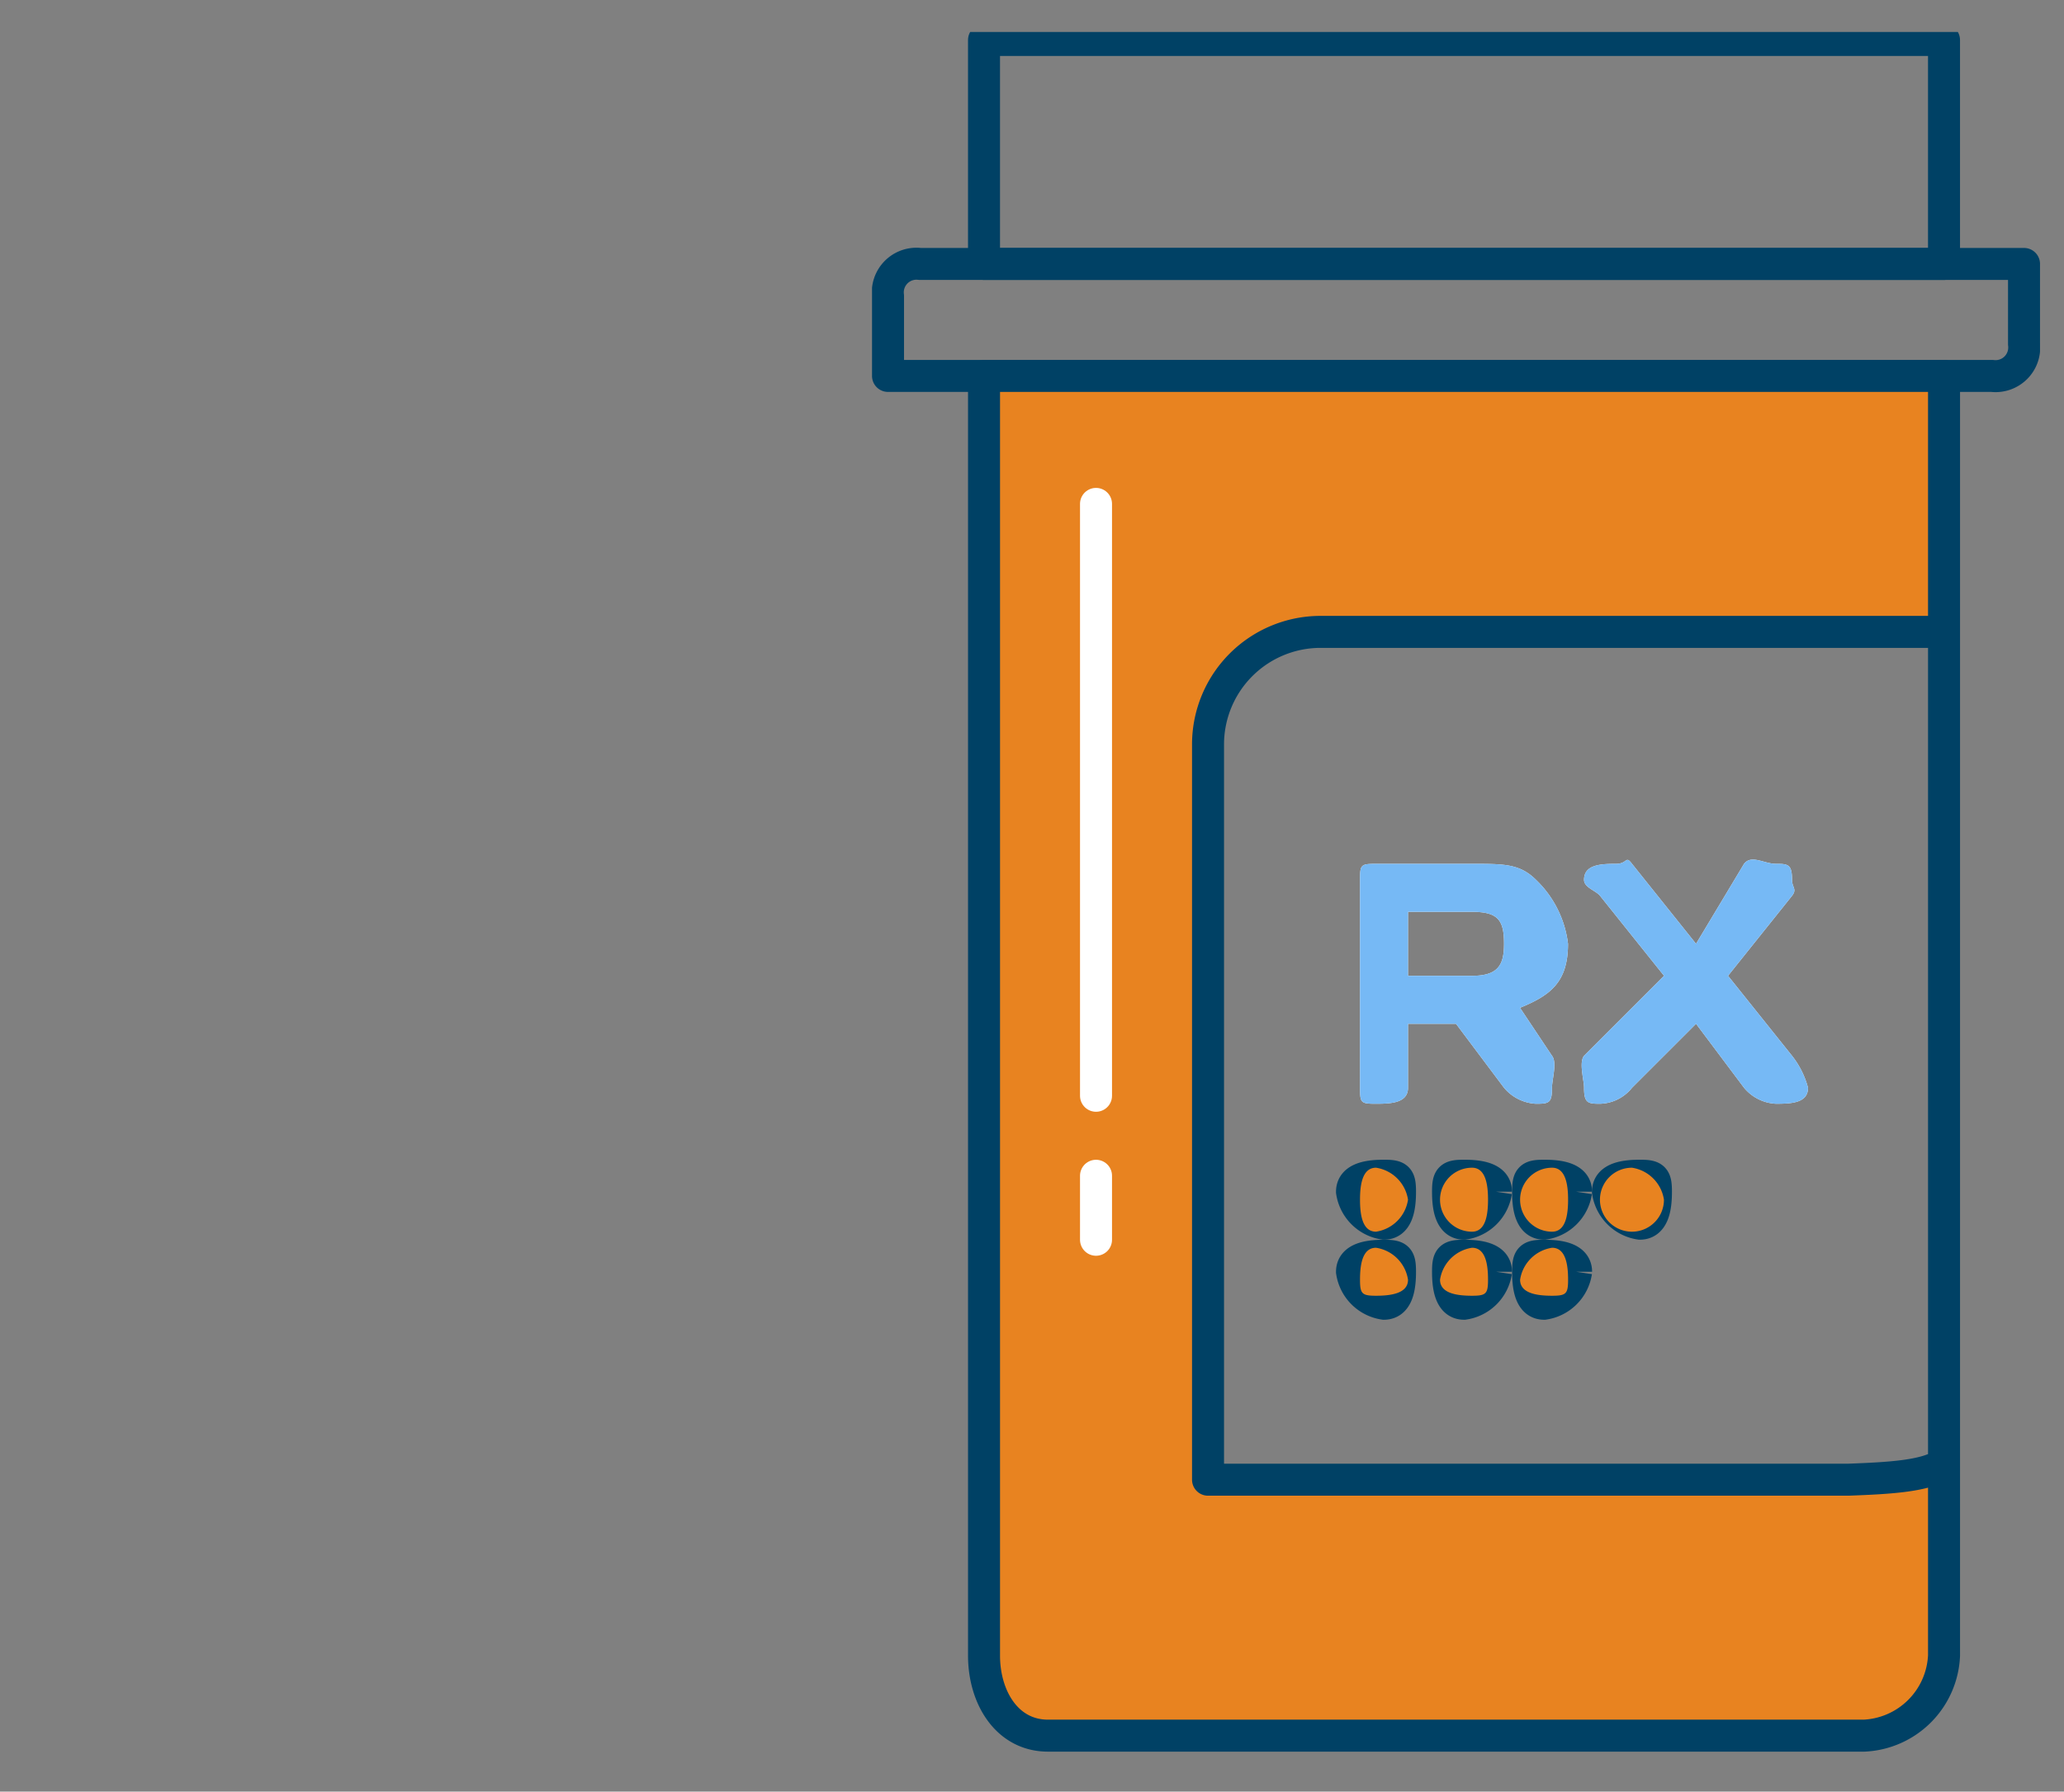 <svg xmlns="http://www.w3.org/2000/svg" xmlns:xlink="http://www.w3.org/1999/xlink" width="129" height="112" viewBox="0 0 129 112">
  <rect x="0" y="0" width="129" height="112" fill="#808080" stroke="none"/>
  <defs>
    <clipPath id="clip-path">
      <rect id="Rectangle_149001" data-name="Rectangle 149001" width="73" height="108" transform="translate(-0.426 0.213)" fill="none" stroke="#004165" stroke-width="2"/>
    </clipPath>
    <clipPath id="clip-path-2">
      <rect id="Rectangle_149000" data-name="Rectangle 149000" width="74" height="108" transform="translate(-0.926 0.713)" fill="none"/>
    </clipPath>
    <clipPath id="clip-path-3">
      <path id="Path_25839" data-name="Path 25839" d="M-.393.2h2v39h-2Z" fill="none" stroke="#fff" stroke-width="2"/>
    </clipPath>
    <clipPath id="clip-path-4">
      <rect id="Rectangle_148998" data-name="Rectangle 148998" width="2" height="6" transform="translate(-0.393 0.488)" fill="none" stroke="#fff" stroke-width="2"/>
    </clipPath>
  </defs>
  <g id="Group_87733" data-name="Group 87733" transform="translate(-378.999 -2945)">
    <rect id="Rectangle_149212" data-name="Rectangle 149212" width="129" height="112" transform="translate(378.999 2945)" fill="none"/>
    <g id="Group_87732" data-name="Group 87732">
      <g id="Group_87731" data-name="Group 87731">
        <g id="Group_86511" data-name="Group 86511" transform="translate(433.926 2946.287)">
          <g id="Group_85395" data-name="Group 85395" clip-path="url(#clip-path)">
            <g id="Group_85394" data-name="Group 85394">
              <g id="Group_85393" data-name="Group 85393" clip-path="url(#clip-path-2)">
                <path id="Path_25819" data-name="Path 25819" d="M78.315,108.25v5a1.792,1.792,0,0,1-2,2h-69v-5a1.79,1.79,0,0,1,2-2Z" transform="translate(-6.741 -93.037)" fill="none" stroke="#004165" stroke-linecap="round" stroke-linejoin="round" stroke-width="2"/>
                <rect id="Rectangle_148999" data-name="Rectangle 148999" width="60" height="14" transform="translate(6.574 1.213)" fill="none" stroke="#004165" stroke-linecap="round" stroke-linejoin="round" stroke-width="2"/>
                <path id="Path_25820" data-name="Path 25820" d="M108.02,230.536c-1.121.773-3.309.9-6,1h-40v-46a7.036,7.036,0,0,1,7-7h39v38h0v-54h-60v80c0,2.586,1.42,5,4,5h51a5.243,5.243,0,0,0,5-5v-26" transform="translate(-41.445 -140.322)" fill="#e88320" stroke="#004165" stroke-linecap="round" stroke-linejoin="round" stroke-width="2"/>
                <path id="Path_25821" data-name="Path 25821" d="M220.877,381.048c0-.948.052-1,1-1h6c1.961,0,2.986-.014,4,1a6.632,6.632,0,0,1,2,4h0c0,2.424-1.127,3.229-3,4l2,3c.331.419,0,1.471,0,2,0,.948-.185,1-1,1a2.8,2.8,0,0,1-2-1l-3-4h-3v4c0,.948-1.053,1-2,1s-1-.052-1-1Zm7,6c1.653,0,2-.7,2-2h0c0-1.455-.347-2-2-2h-4v4Z" transform="translate(-190.803 -327.334)" fill="#fff"/>
                <path id="Path_25822" data-name="Path 25822" d="M220.877,381.048c0-.948.052-1,1-1h6c1.961,0,2.986-.014,4,1a6.632,6.632,0,0,1,2,4h0c0,2.424-1.127,3.229-3,4l2,3c.331.419,0,1.471,0,2,0,.948-.185,1-1,1a2.8,2.8,0,0,1-2-1l-3-4h-3v4c0,.948-1.053,1-2,1s-1-.052-1-1Zm7,6c1.653,0,2-.7,2-2h0c0-1.455-.347-2-2-2h-4v4Z" transform="translate(-190.803 -327.334)" fill="#76b9f5"/>
                <path id="Path_25823" data-name="Path 25823" d="M323.8,391.216l5-5-4-5c-.265-.331-1-.515-1-1,0-.947,1.03-1,2-1,.727,0,.581-.551,1,0l4,5,3-5c.463-.595,1.251,0,2,0s1,.03,1,1c0,.485.33.581,0,1l-4,5,4,5a5.513,5.513,0,0,1,1,2c0,.948-1.03,1-2,1a2.76,2.76,0,0,1-2-1l-3-4-4,4a2.647,2.647,0,0,1-2,1c-.749,0-1-.031-1-1,0-.485-.331-1.581,0-2" transform="translate(-279.725 -326.503)" fill="#fff"/>
                <path id="Path_25824" data-name="Path 25824" d="M323.8,391.216l5-5-4-5c-.265-.331-1-.515-1-1,0-.947,1.03-1,2-1,.727,0,.581-.551,1,0l4,5,3-5c.463-.595,1.251,0,2,0s1,.03,1,1c0,.485.33.581,0,1l-4,5,4,5a5.513,5.513,0,0,1,1,2c0,.948-1.03,1-2,1a2.76,2.76,0,0,1-2-1l-3-4-4,4a2.647,2.647,0,0,1-2,1c-.749,0-1-.031-1-1C323.8,392.731,323.469,391.634,323.8,391.216Z" transform="translate(-279.725 -326.503)" fill="#76b9f5"/>
                <path id="Path_25825" data-name="Path 25825" d="M223.377,524.3c0,.877-.123,2-1,2a2.383,2.383,0,0,1-2-2c0-.877,1.123-1,2-1s1,.123,1,1" transform="translate(-190.803 -451.09)" fill="#fff" stroke="#004165" stroke-width="2"/>
                <path id="Path_25826" data-name="Path 25826" d="M223.877,524.8a2.383,2.383,0,0,1-2,2c-.877,0-1-1.123-1-2s.123-2,1-2A2.383,2.383,0,0,1,223.877,524.8Z" transform="translate(-190.803 -451.09)" fill="#e88320"/>
                <path id="Path_25827" data-name="Path 25827" d="M262.186,524.3a2.383,2.383,0,0,1-2,2c-.877,0-1-1.123-1-2s.123-1,1-1,2,.123,2,1" transform="translate(-223.611 -451.09)" fill="#fff" stroke="#004165" stroke-width="2"/>
                <path id="Path_25828" data-name="Path 25828" d="M261.686,524.8c0,.877-.123,2-1,2a2,2,0,0,1,0-4C261.562,522.8,261.686,523.927,261.686,524.8Z" transform="translate(-223.611 -451.09)" fill="#e88320"/>
                <path id="Path_25829" data-name="Path 25829" d="M300,524.3a2.383,2.383,0,0,1-2,2c-.877,0-1-1.123-1-2s.123-1,1-1,2,.123,2,1" transform="translate(-256.421 -451.09)" fill="#004165" stroke="#004165" stroke-width="2"/>
                <path id="Path_25830" data-name="Path 25830" d="M299.5,524.8c0,.877-.123,2-1,2a2,2,0,0,1,0-4C299.372,522.8,299.5,523.927,299.5,524.8Z" transform="translate(-256.421 -451.09)" fill="#e88320"/>
                <path id="Path_25831" data-name="Path 25831" d="M223.377,559.28c0,.877-.123,2-1,2a2.383,2.383,0,0,1-2-2c0-.877,1.123-1,2-1s1,.123,1,1" transform="translate(-190.803 -481.066)" fill="#fff" stroke="#004165" stroke-width="2"/>
                <path id="Path_25832" data-name="Path 25832" d="M223.877,559.78c0,.877-1.123,1-2,1s-1-.123-1-1,.123-2,1-2A2.383,2.383,0,0,1,223.877,559.78Z" transform="translate(-190.803 -481.066)" fill="#e88320"/>
                <path id="Path_25833" data-name="Path 25833" d="M262.186,559.28a2.383,2.383,0,0,1-2,2c-.877,0-1-1.123-1-2s.123-1,1-1,2,.123,2,1" transform="translate(-223.611 -481.066)" fill="#fff" stroke="#004165" stroke-width="2"/>
                <path id="Path_25834" data-name="Path 25834" d="M261.686,559.78c0,.877-.123,1-1,1s-2-.123-2-1a2.383,2.383,0,0,1,2-2C261.562,557.78,261.686,558.9,261.686,559.78Z" transform="translate(-223.611 -481.066)" fill="#e88320"/>
                <path id="Path_25835" data-name="Path 25835" d="M300,559.28a2.383,2.383,0,0,1-2,2c-.877,0-1-1.123-1-2s.123-1,1-1,2,.123,2,1" transform="translate(-256.421 -481.066)" fill="#fff" stroke="#004165" stroke-width="2"/>
                <path id="Path_25836" data-name="Path 25836" d="M299.5,559.78c0,.877-.123,1-1,1s-2-.123-2-1a2.383,2.383,0,0,1,2-2C299.372,557.78,299.5,558.9,299.5,559.78Z" transform="translate(-256.421 -481.066)" fill="#e88320"/>
                <path id="Path_25837" data-name="Path 25837" d="M337.8,524.3c0,.877-.123,2-1,2a2.383,2.383,0,0,1-2-2c0-.877,1.123-1,2-1s1,.123,1,1" transform="translate(-289.23 -451.09)" fill="#fff" stroke="#004165" stroke-width="2"/>
                <path id="Path_25838" data-name="Path 25838" d="M338.3,524.8a2,2,0,1,1-2-2A2.383,2.383,0,0,1,338.3,524.8Z" transform="translate(-289.23 -451.09)" fill="#e88320"/>
                <g id="Group_85397" data-name="Group 85397" transform="translate(12.967 29.014)">
                  <g id="Group_85388" data-name="Group 85388">
                    <g id="Mask_Group_84549" data-name="Mask Group 84549" clip-path="url(#clip-path-3)">
                      <line id="Line_5480" data-name="Line 5480" y2="37" transform="translate(0.607 1.199)" fill="none" stroke="#fff" stroke-linecap="round" stroke-linejoin="round" stroke-width="2"/>
                    </g>
                  </g>
                </g>
                <g id="Group_85398" data-name="Group 85398" transform="translate(12.967 70.726)">
                  <g id="Group_85391" data-name="Group 85391">
                    <g id="Group_85390" data-name="Group 85390" clip-path="url(#clip-path-4)">
                      <line id="Line_5481" data-name="Line 5481" y2="4" transform="translate(0.607 1.488)" fill="none" stroke="#fff" stroke-linecap="round" stroke-linejoin="round" stroke-width="2"/>
                    </g>
                  </g>
                </g>
              </g>
            </g>
          </g>
        </g>
      </g>
    </g>
  </g>
</svg>
